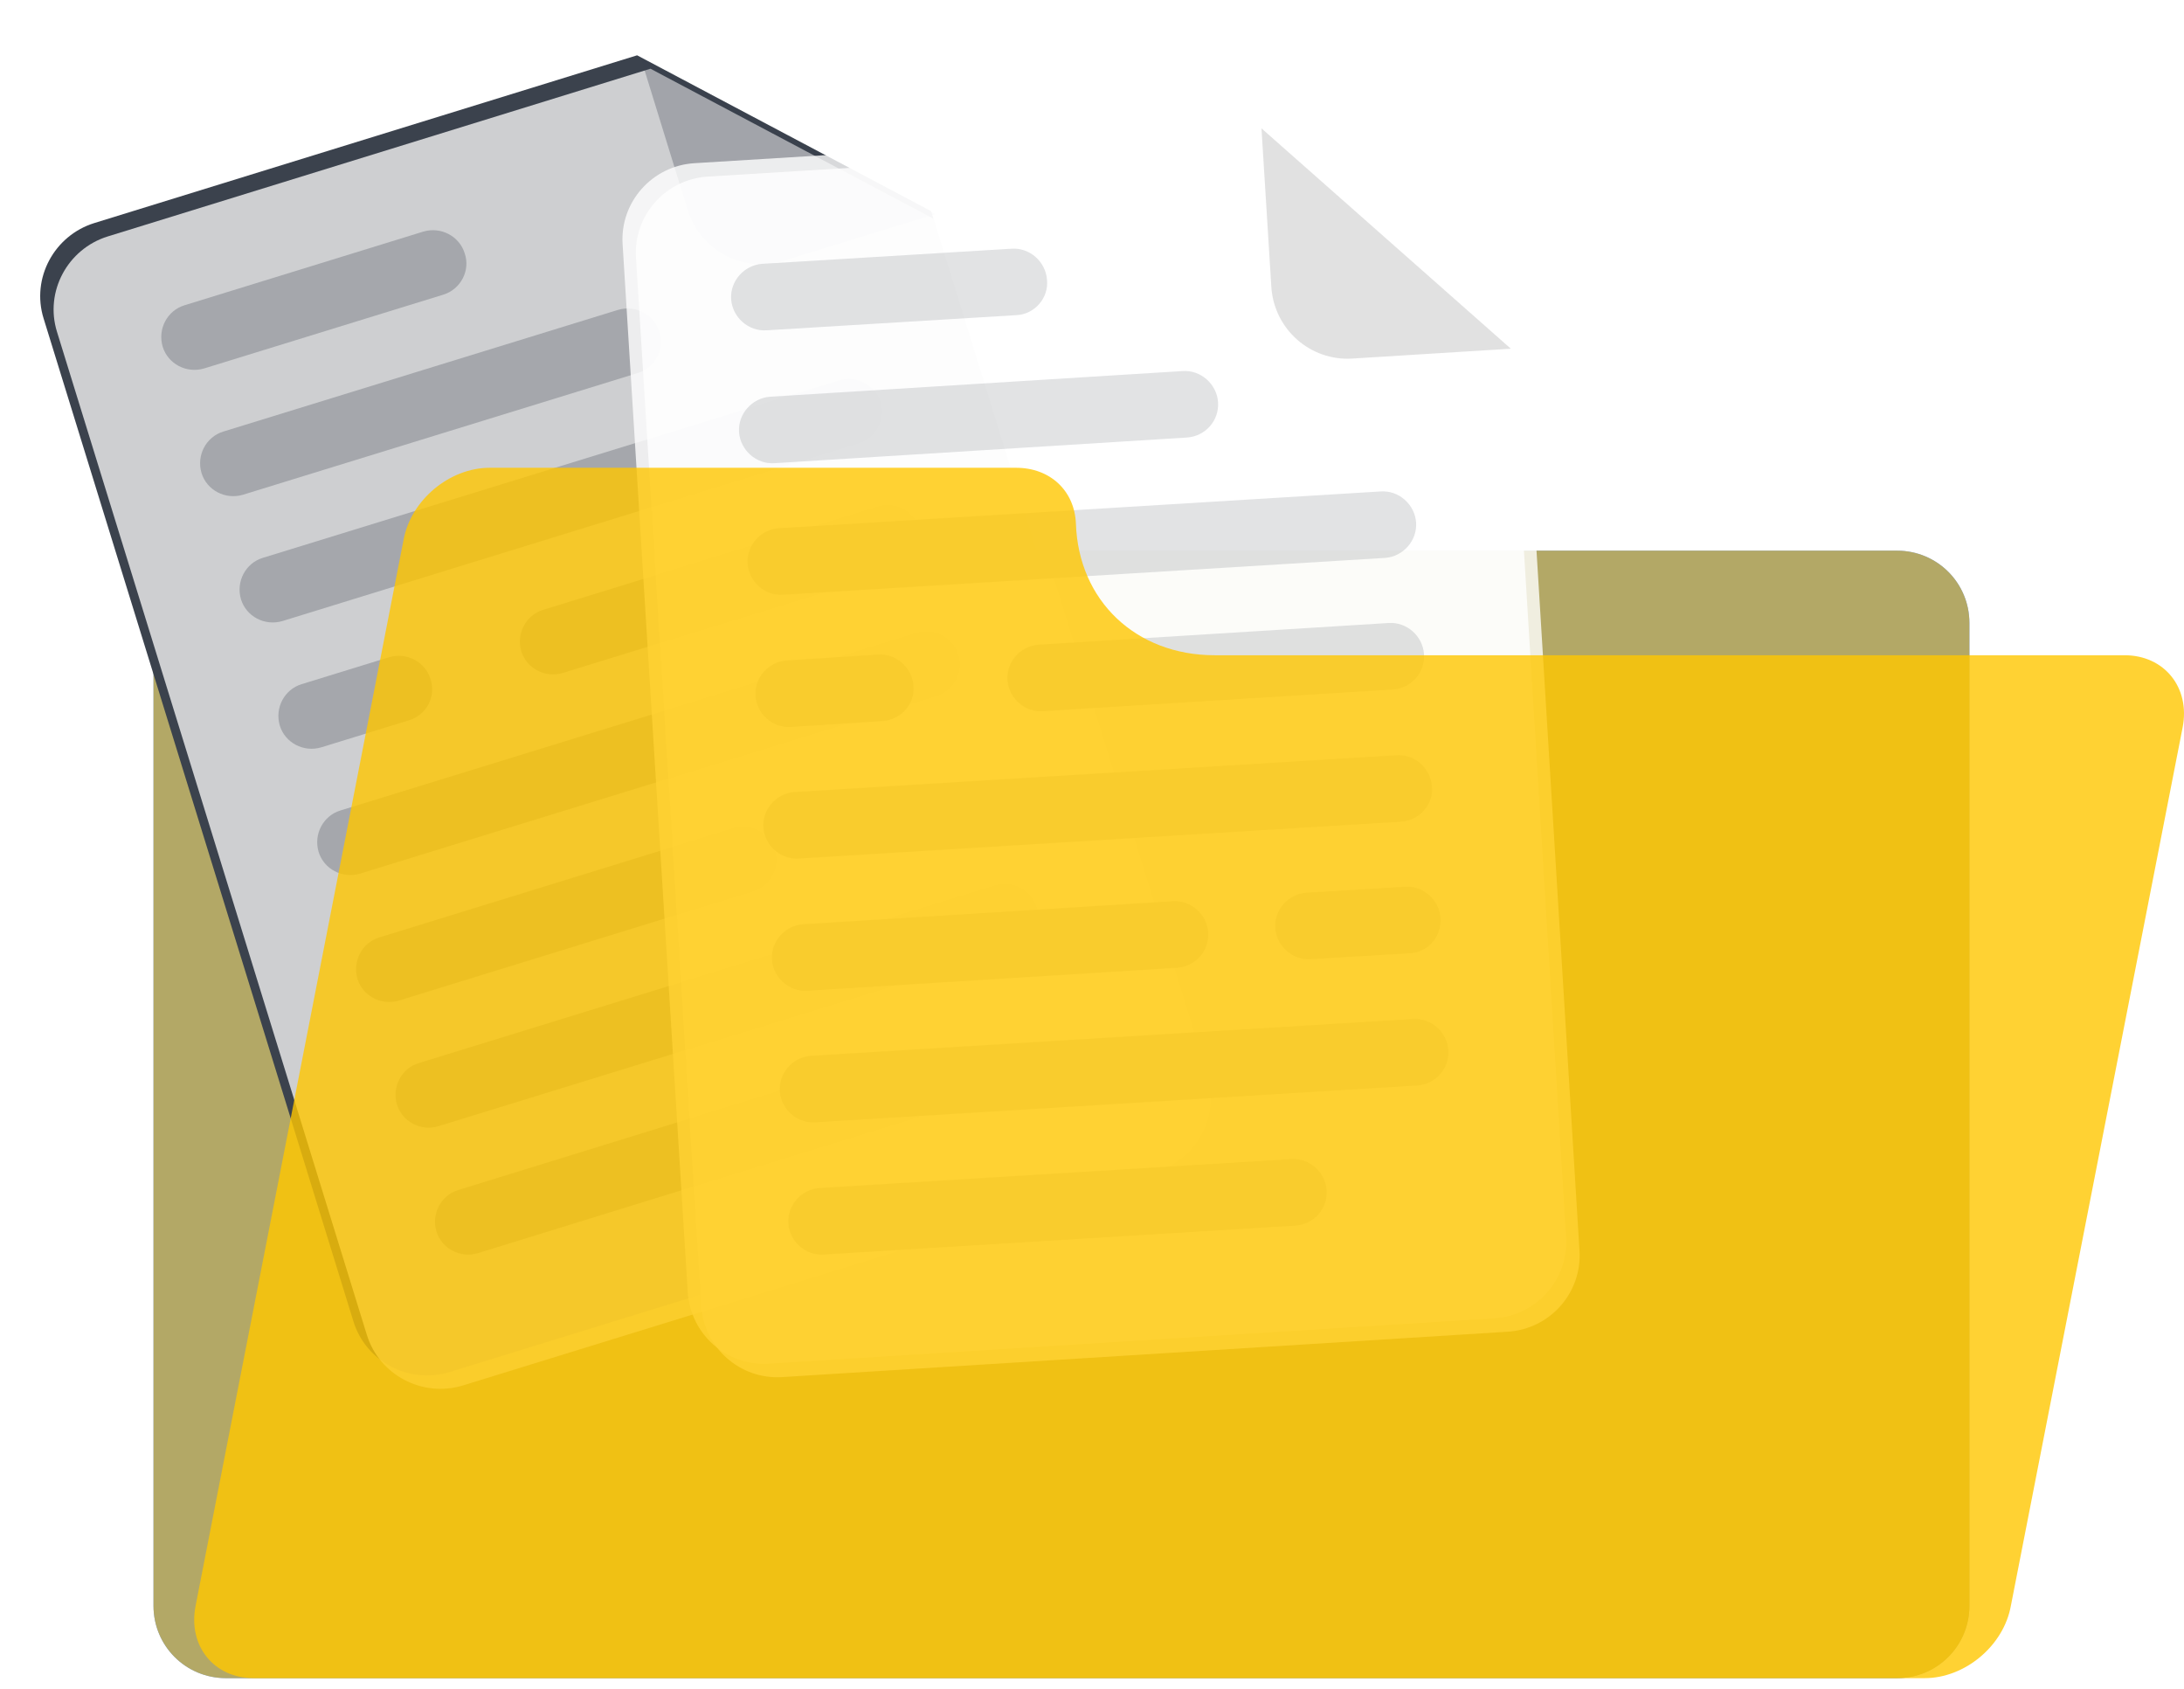 <svg width="163" height="126" viewBox="0 0 163 126" fill="none" xmlns="http://www.w3.org/2000/svg">
<path d="M61.395 31.322C60.855 28.867 58.645 27.149 56.141 27.149H16.856C13.861 27.149 11.455 29.555 11.455 32.549V119.822C11.455 122.817 13.861 125.222 16.856 125.222H141.584C144.579 125.222 146.985 122.817 146.985 119.822V46.489C146.985 43.495 144.579 41.09 141.584 41.09H73.671C67.828 41.09 62.721 37.015 61.395 31.322Z" fill="#407BFF"/>
<path opacity="0.6" d="M61.395 31.322C60.855 28.867 58.645 27.149 56.141 27.149H16.856C13.861 27.149 11.455 29.555 11.455 32.549V119.822C11.455 122.817 13.861 125.222 16.856 125.222H141.584C144.579 125.222 146.985 122.817 146.985 119.822V46.489C146.985 43.495 144.579 41.09 141.584 41.09H73.671C67.828 41.09 62.721 37.015 61.395 31.322Z" fill="#FFC700"/>
<path opacity="0.22" d="M47.547 4.128L51.034 15.467C51.967 18.461 55.159 20.13 58.154 19.247L69.497 15.761L47.547 4.128Z" fill="#3B424D"/>
<path d="M47.547 4.128L7.035 16.645C4.04 17.578 2.321 20.768 3.254 23.762L26.383 98.618C27.316 101.612 30.508 103.281 33.503 102.397L85.358 86.395C88.354 85.463 90.023 82.272 89.139 79.278L69.497 15.761L47.547 4.128Z" fill="#3B424D"/>
<g opacity="0.8" filter="url(#filter0_d)">
<path d="M47.547 4.128L7.035 16.645C4.04 17.578 2.321 20.768 3.254 23.762L26.383 98.618C27.316 101.612 30.508 103.281 33.503 102.397L85.358 86.395C88.354 85.463 90.023 82.272 89.139 79.278L69.497 15.761L47.547 4.128Z" fill="#F2F2F2"/>
</g>
<path opacity="0.3" d="M47.832 4.354L51.328 15.682C52.258 18.69 55.448 20.396 58.457 19.47L69.789 15.985L47.832 4.354Z" fill="#3B424D"/>
<path opacity="0.28" d="M69.35 83.106L35.664 93.513C34.338 93.905 32.963 93.169 32.57 91.893C32.177 90.567 32.914 89.193 34.191 88.8L67.877 78.394C69.203 78.002 70.578 78.738 70.97 80.014C71.363 81.29 70.627 82.714 69.35 83.106Z" fill="#3B424D"/>
<path opacity="0.28" d="M33.061 21.995L15.236 27.493C13.91 27.886 12.535 27.149 12.142 25.873C11.749 24.548 12.486 23.173 13.763 22.781L31.588 17.283C32.914 16.89 34.289 17.627 34.682 18.903C35.124 20.179 34.387 21.602 33.061 21.995Z" fill="#3B424D"/>
<path opacity="0.28" d="M47.596 27.836L18.133 36.917C16.807 37.31 15.432 36.574 15.04 35.297C14.647 33.972 15.383 32.598 16.66 32.205L46.123 23.124C47.449 22.732 48.824 23.468 49.217 24.744C49.659 26.02 48.922 27.444 47.596 27.836Z" fill="#3B424D"/>
<path opacity="0.28" d="M64.047 33.089L21.079 46.342C19.754 46.734 18.379 45.998 17.986 44.722C17.593 43.396 18.33 42.022 19.606 41.629L62.623 28.376C63.948 27.984 65.323 28.72 65.716 29.996C66.109 31.272 65.373 32.696 64.047 33.089Z" fill="#3B424D"/>
<path opacity="0.28" d="M66.993 42.513L41.998 50.219C40.672 50.612 39.297 49.876 38.905 48.6C38.512 47.274 39.248 45.9 40.525 45.507L65.52 37.801C66.846 37.408 68.221 38.144 68.613 39.421C69.006 40.697 68.27 42.12 66.993 42.513Z" fill="#3B424D"/>
<path opacity="0.28" d="M30.508 53.754L23.977 55.766C22.651 56.159 21.276 55.422 20.883 54.146C20.49 52.821 21.227 51.447 22.504 51.054L29.035 49.041C30.36 48.649 31.735 49.385 32.128 50.661C32.57 51.986 31.834 53.361 30.508 53.754Z" fill="#3B424D"/>
<path opacity="0.28" d="M69.89 51.937L26.874 65.19C25.548 65.583 24.173 64.847 23.78 63.571C23.387 62.245 24.124 60.871 25.401 60.478L68.417 47.225C69.743 46.833 71.118 47.569 71.511 48.845C71.953 50.121 71.167 51.545 69.89 51.937Z" fill="#3B424D"/>
<path opacity="0.28" d="M56.19 66.516L29.771 74.664C28.445 75.057 27.07 74.32 26.677 73.044C26.285 71.719 27.021 70.344 28.298 69.952L54.717 61.803C56.042 61.411 57.417 62.147 57.81 63.423C58.252 64.7 57.516 66.074 56.19 66.516Z" fill="#3B424D"/>
<g opacity="0.28">
<path opacity="0.28" d="M72.787 61.362L65.765 63.521C64.439 63.914 63.065 63.178 62.672 61.902C62.279 60.576 63.015 59.202 64.292 58.809L71.314 56.65C72.64 56.257 74.015 56.993 74.408 58.269C74.85 59.545 74.113 60.969 72.787 61.362Z" fill="#3B424D"/>
</g>
<path opacity="0.28" d="M75.734 70.786L32.718 84.039C31.392 84.432 30.017 83.696 29.624 82.419C29.231 81.094 29.968 79.72 31.244 79.327L74.26 66.074C75.586 65.681 76.961 66.418 77.354 67.694C77.747 69.019 77.01 70.393 75.734 70.786Z" fill="#3B424D"/>
<g opacity="0.8" filter="url(#filter1_d)">
<path d="M94.148 9.577L51.819 12.178C48.677 12.374 46.27 15.074 46.467 18.216L51.328 96.409C51.525 99.55 54.225 101.955 57.368 101.759L111.531 98.372C114.674 98.176 117.08 95.476 116.884 92.335L112.808 25.971L94.148 9.577Z" fill="white"/>
</g>
<path opacity="0.8" d="M94.148 9.577L51.819 12.178C48.677 12.374 46.27 15.074 46.467 18.216L51.328 96.409C51.525 99.55 54.225 101.955 57.368 101.759L111.531 98.372C114.674 98.176 117.08 95.476 116.884 92.335L112.808 25.971L94.148 9.577Z" fill="white"/>
<g opacity="0.3">
<path opacity="0.5" d="M96.702 91.451L61.493 93.611C60.118 93.709 58.94 92.629 58.842 91.304C58.743 89.929 59.824 88.751 61.149 88.653L96.358 86.493C97.733 86.395 98.911 87.475 99.01 88.8C99.108 90.175 98.077 91.353 96.702 91.451Z" fill="#3B424D"/>
</g>
<g opacity="0.3">
<path opacity="0.5" d="M75.832 23.517L57.221 24.646C55.846 24.744 54.667 23.664 54.569 22.339C54.471 20.964 55.551 19.786 56.877 19.688L75.488 18.559C76.863 18.461 78.042 19.541 78.14 20.866C78.287 22.241 77.207 23.468 75.832 23.517Z" fill="#3B424D"/>
</g>
<g opacity="0.3">
<path opacity="0.5" d="M88.599 32.647L57.81 34.561C56.435 34.659 55.257 33.579 55.159 32.254C55.06 30.88 56.141 29.702 57.467 29.604L88.255 27.689C89.63 27.591 90.809 28.671 90.907 29.996C91.005 31.371 89.974 32.549 88.599 32.647Z" fill="#3B424D"/>
</g>
<g opacity="0.3">
<path opacity="0.5" d="M103.38 41.629L58.449 44.378C57.074 44.476 55.895 43.396 55.797 42.071C55.699 40.697 56.779 39.519 58.105 39.42L103.036 36.672C104.411 36.574 105.59 37.653 105.688 38.979C105.786 40.353 104.706 41.531 103.38 41.629Z" fill="#3B424D"/>
</g>
<g opacity="0.3">
<path opacity="0.5" d="M103.969 51.447L77.845 53.066C76.47 53.164 75.292 52.085 75.194 50.759C75.095 49.385 76.176 48.207 77.501 48.109L103.625 46.489C105 46.391 106.179 47.471 106.277 48.796C106.375 50.17 105.344 51.348 103.969 51.447Z" fill="#3B424D"/>
</g>
<g opacity="0.3">
<path opacity="0.5" d="M65.864 53.803L59.038 54.245C57.663 54.343 56.484 53.263 56.386 51.937C56.288 50.563 57.368 49.385 58.694 49.287L65.52 48.845C66.895 48.747 68.073 49.827 68.171 51.152C68.319 52.526 67.238 53.705 65.864 53.803Z" fill="#3B424D"/>
</g>
<g opacity="0.3">
<path opacity="0.5" d="M104.558 61.313L59.627 64.061C58.252 64.16 57.074 63.08 56.975 61.755C56.877 60.38 57.958 59.202 59.283 59.104L104.215 56.355C105.59 56.257 106.768 57.337 106.866 58.662C107.014 60.036 105.933 61.215 104.558 61.313Z" fill="#3B424D"/>
</g>
<g opacity="0.3">
<path opacity="0.5" d="M87.863 72.21L60.265 73.928C58.891 74.026 57.712 72.946 57.614 71.621C57.516 70.246 58.596 69.068 59.922 68.97L87.519 67.252C88.894 67.154 90.072 68.234 90.171 69.559C90.269 70.933 89.237 72.112 87.863 72.21Z" fill="#3B424D"/>
</g>
<g opacity="0.3">
<path opacity="0.5" d="M105.197 71.13L97.831 71.572C96.456 71.67 95.278 70.59 95.179 69.264C95.081 67.89 96.161 66.712 97.487 66.614L104.853 66.172C106.228 66.074 107.407 67.154 107.505 68.479C107.603 69.903 106.572 71.081 105.197 71.13Z" fill="#3B424D"/>
</g>
<g opacity="0.3">
<path opacity="0.5" d="M105.786 80.996L60.855 83.745C59.48 83.843 58.301 82.763 58.203 81.438C58.105 80.063 59.185 78.885 60.511 78.787L105.442 76.038C106.817 75.94 107.996 77.02 108.094 78.345C108.192 79.72 107.161 80.898 105.786 80.996Z" fill="#3B424D"/>
</g>
<path opacity="0.5" d="M94.148 9.577L94.885 21.406C95.081 24.548 97.782 26.953 100.925 26.756L112.759 26.02L94.148 9.577Z" fill="#C5C5C5"/>
<path opacity="0.8" d="M80.3 39.077C80.202 36.623 78.385 34.905 75.832 34.905H36.548C33.552 34.905 30.655 37.31 30.115 40.304L14.598 119.822C14.008 122.817 15.973 125.222 18.919 125.222H143.646C146.642 125.222 149.539 122.817 150.079 119.822L162.895 54.293C163.485 51.299 161.52 48.894 158.574 48.894H90.662C84.769 48.894 80.497 44.82 80.3 39.077Z" fill="#FFC700"/>
<defs>
<filter id="filter0_d" x="0" y="1.128" width="94.376" height="106.505" filterUnits="userSpaceOnUse" color-interpolation-filters="sRGB">
<feFlood flood-opacity="0" result="BackgroundImageFix"/>
<feColorMatrix in="SourceAlpha" type="matrix" values="0 0 0 0 0 0 0 0 0 0 0 0 0 0 0 0 0 0 127 0"/>
<feOffset dx="1" dy="1"/>
<feGaussianBlur stdDeviation="2"/>
<feColorMatrix type="matrix" values="0 0 0 0 0 0 0 0 0 0 0 0 0 0 0 0 0 0 0.25 0"/>
<feBlend mode="normal" in2="BackgroundImageFix" result="effect1_dropShadow"/>
<feBlend mode="normal" in="SourceGraphic" in2="effect1_dropShadow" result="shape"/>
</filter>
<filter id="filter1_d" x="43.456" y="6.577" width="78.439" height="100.194" filterUnits="userSpaceOnUse" color-interpolation-filters="sRGB">
<feFlood flood-opacity="0" result="BackgroundImageFix"/>
<feColorMatrix in="SourceAlpha" type="matrix" values="0 0 0 0 0 0 0 0 0 0 0 0 0 0 0 0 0 0 127 0"/>
<feOffset dx="1" dy="1"/>
<feGaussianBlur stdDeviation="2"/>
<feColorMatrix type="matrix" values="0 0 0 0 0 0 0 0 0 0 0 0 0 0 0 0 0 0 0.25 0"/>
<feBlend mode="normal" in2="BackgroundImageFix" result="effect1_dropShadow"/>
<feBlend mode="normal" in="SourceGraphic" in2="effect1_dropShadow" result="shape"/>
</filter>
</defs>
</svg>

